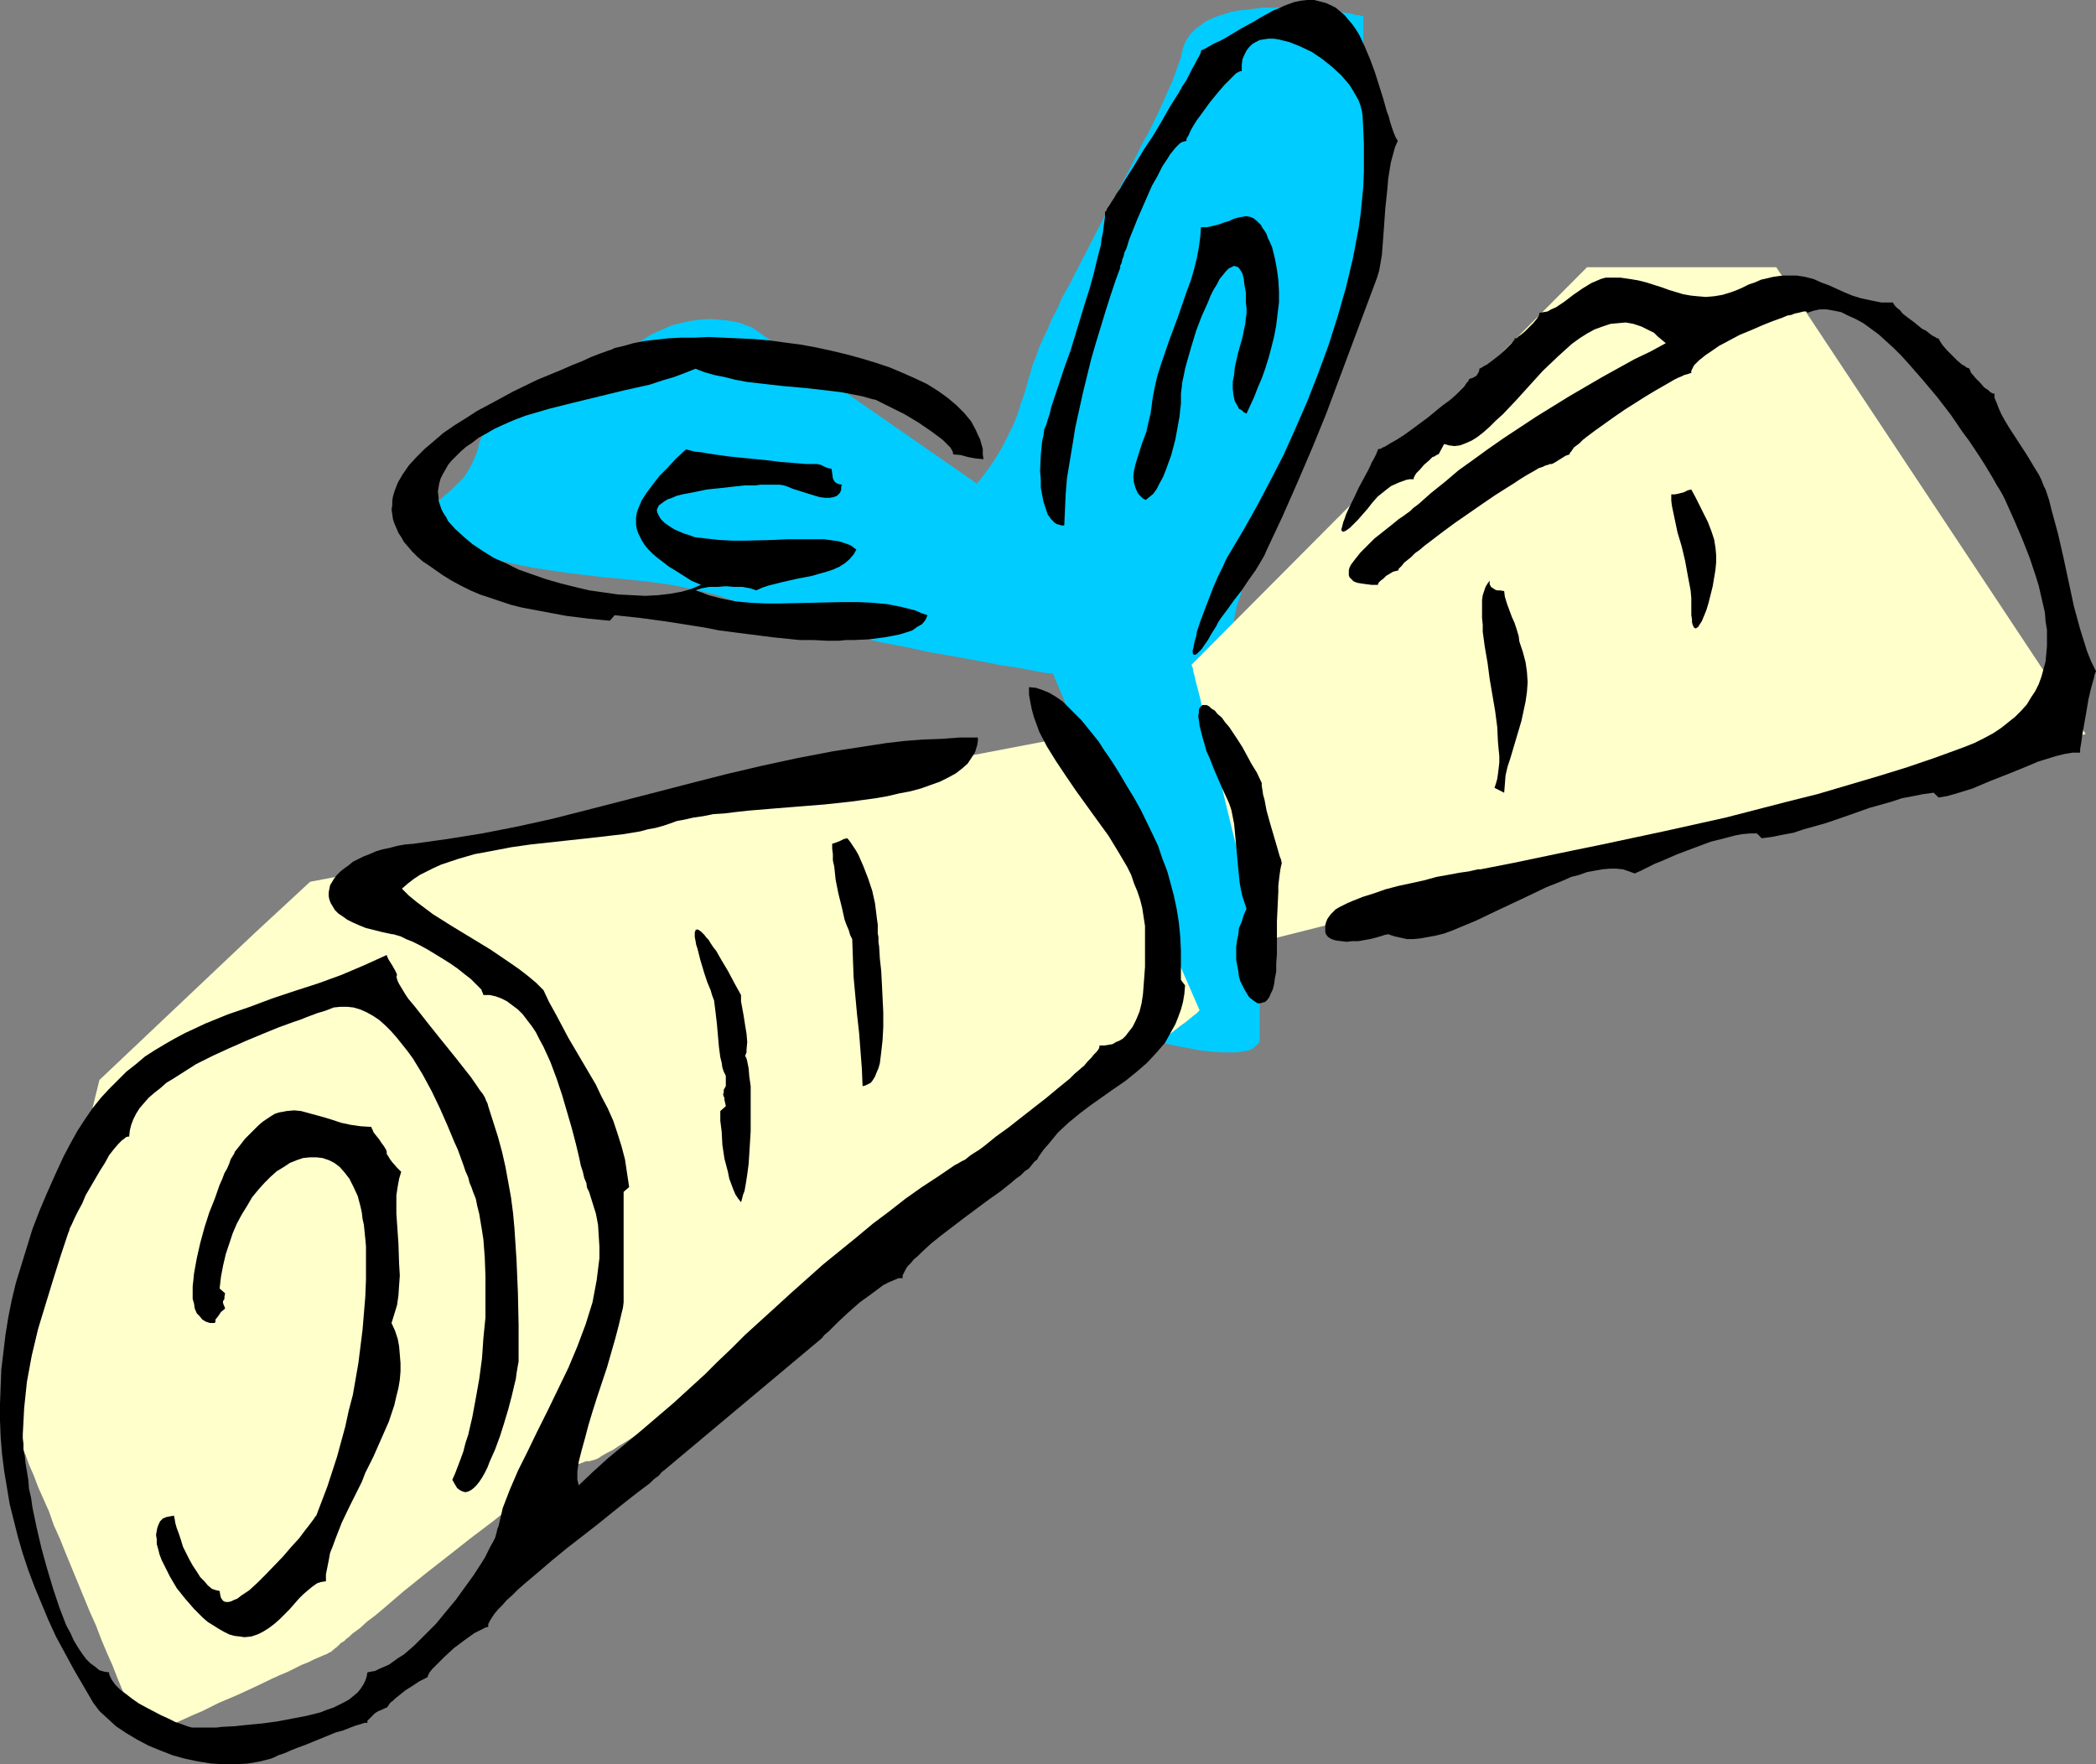 <?xml version="1.0" encoding="UTF-8" standalone="no"?>
<svg
   version="1.0"
   width="129.766mm"
   height="109.228mm"
   id="svg14"
   sodipodi:docname="Diploma 2.wmf"
   xmlns:inkscape="http://www.inkscape.org/namespaces/inkscape"
   xmlns:sodipodi="http://sodipodi.sourceforge.net/DTD/sodipodi-0.dtd"
   xmlns="http://www.w3.org/2000/svg"
   xmlns:svg="http://www.w3.org/2000/svg">
  <rect width="100%" height="100%" fill="#808080" stroke="none"/>
  <sodipodi:namedview
     id="namedview14"
     pagecolor="#ffffff"
     bordercolor="#000000"
     borderopacity="0.25"
     inkscape:showpageshadow="2"
     inkscape:pageopacity="0.0"
     inkscape:pagecheckerboard="0"
     inkscape:deskcolor="#d1d1d1"
     inkscape:document-units="mm" />
  <defs
     id="defs1">
    <pattern
       id="WMFhbasepattern"
       patternUnits="userSpaceOnUse"
       width="6"
       height="6"
       x="0"
       y="0" />
  </defs>
  <path
     style="fill:#00ccff;fill-opacity:1;fill-rule:evenodd;stroke:none"
     d="m 246.44,157.699 20.2,48.635 v 36.355 0 0 h 0.323 l 0.323,0.162 0.646,0.162 0.485,0.162 0.808,0.162 0.808,0.323 0.97,0.162 2.262,0.485 2.262,0.485 2.586,0.485 2.586,0.485 2.747,0.323 2.424,0.162 h 3.555 l 0.97,-0.162 0.97,-0.162 0.97,-0.162 0.646,-0.323 0.646,-0.485 0.485,-0.485 0.485,-0.485 0.162,-0.485 v -0.808 -40.556 -0.162 -0.323 -0.646 l -0.162,-0.969 -0.162,-1.131 -0.162,-1.293 -0.162,-1.454 -0.162,-1.616 -0.323,-1.939 -0.162,-1.939 -0.323,-2.1 -0.162,-2.1 -0.646,-4.686 -0.485,-4.847 -1.131,-9.856 -0.485,-4.847 -0.323,-2.262 -0.162,-2.1 -0.323,-2.1 -0.162,-1.939 -0.162,-1.777 -0.162,-1.777 v -1.454 l -0.162,-1.293 v -1.131 -0.808 -0.485 -0.485 l 0.162,-0.646 0.162,-0.646 0.323,-1.616 0.646,-1.777 0.646,-2.1 0.808,-2.424 0.97,-2.585 0.97,-2.747 1.131,-2.908 1.131,-3.07 2.586,-6.463 2.747,-6.786 2.909,-6.786 2.747,-6.786 1.293,-3.232 1.454,-3.232 1.293,-3.07 1.293,-2.908 1.131,-2.747 1.131,-2.585 0.97,-2.424 0.97,-2.1 0.808,-1.939 0.646,-1.454 0.323,-0.646 0.162,-0.646 0.162,-0.485 0.323,-0.485 0.162,-0.323 v -0.162 l 0.162,-0.162 V 68.509 3.716 h -0.162 -0.323 l -0.485,-0.162 h -0.646 l -0.97,-0.323 -0.97,-0.162 -1.131,-0.162 -1.454,-0.162 -1.293,-0.162 -1.616,-0.162 -3.232,-0.323 -3.555,-0.323 h -3.717 -3.878 l -3.717,0.485 -1.778,0.162 -1.778,0.323 -1.616,0.485 -1.616,0.485 -1.616,0.646 -1.293,0.646 -1.293,0.969 -1.131,0.808 -1.131,1.131 -0.808,1.131 -0.646,1.293 -0.485,1.454 -0.323,1.616 -0.646,1.777 -0.646,1.939 -0.808,2.1 -0.97,2.1 -0.97,2.262 -1.131,2.424 -1.131,2.424 -1.293,2.585 -1.454,2.585 -2.747,5.494 -2.909,5.655 -3.07,5.655 -2.909,5.655 -2.909,5.655 -2.747,5.332 -1.454,2.585 -1.131,2.585 -1.293,2.424 -0.97,2.424 -1.131,2.262 -0.97,2.262 -0.646,1.939 -0.808,1.939 -0.485,1.777 -0.485,1.616 -0.808,2.908 -0.97,2.747 -0.808,2.585 -0.97,2.424 -1.131,2.262 -0.97,1.939 -0.97,1.777 -0.97,1.616 -0.97,1.454 -0.808,1.131 -0.808,1.131 -0.646,0.808 -0.485,0.646 -0.485,0.485 -0.162,0.323 h -0.162 L 176.144,76.749 v 0 l -0.162,-0.162 h -0.162 l -0.323,-0.162 -0.97,-0.323 -1.131,-0.485 -1.454,-0.323 -1.778,-0.323 -1.939,-0.162 -2.101,-0.162 -2.424,0.162 -2.424,0.323 -2.747,0.646 -1.293,0.323 -1.454,0.646 -1.454,0.646 -1.454,0.646 -1.454,0.808 -1.454,0.969 -1.454,1.131 -1.454,1.131 -1.616,1.293 -1.454,1.454 -1.454,1.454 -1.616,1.293 -1.293,1.131 -1.454,0.969 -1.454,0.808 -1.293,0.808 -1.454,0.646 -1.293,0.646 -2.586,0.808 -2.262,0.646 -1.293,0.323 -1.131,0.162 -2.101,0.323 -1.939,0.485 -1.939,0.485 -1.616,0.646 -1.616,0.969 -0.646,0.485 -0.646,0.646 -0.646,0.808 -0.646,0.808 -0.485,0.969 -0.485,1.293 -0.485,1.131 -0.323,1.454 -0.485,1.454 -0.646,1.454 -0.646,1.293 -0.646,1.131 -0.808,1.293 -0.97,0.969 -1.939,1.939 -1.939,1.616 -1.778,1.616 -0.97,0.646 -0.808,0.646 -0.808,0.646 -0.808,0.485 -0.485,0.646 -0.646,0.485 -0.323,0.485 -0.323,0.485 v 0.646 0.485 l 0.323,0.485 0.485,0.485 0.646,0.485 0.808,0.646 1.131,0.485 1.293,0.646 1.616,0.646 1.939,0.646 2.101,0.646 2.586,0.646 2.586,0.808 2.586,0.646 4.848,1.131 4.686,0.969 4.363,0.646 4.202,0.646 4.202,0.485 3.878,0.485 3.878,0.323 7.434,0.808 3.555,0.485 3.555,0.646 3.717,0.808 3.555,0.808 3.555,1.131 3.878,1.454 1.939,0.646 2.101,0.808 2.262,0.808 2.586,0.646 2.424,0.808 2.747,0.808 5.656,1.454 5.818,1.293 6.141,1.454 5.979,1.131 5.979,1.293 5.656,0.969 2.747,0.485 2.586,0.485 2.586,0.485 2.262,0.485 2.262,0.323 2.101,0.323 1.778,0.323 1.778,0.323 1.454,0.323 1.131,0.162 0.97,0.162 h 0.808 z"
     id="path1" />
  <path
     style="fill:#ffffcc;fill-opacity:1;fill-rule:evenodd;stroke:none"
     d="M 72.558,206.333 59.469,218.452 23.27,252.706 3.232,333.818 v 0 0.162 l 0.162,0.323 0.162,0.323 0.162,0.485 0.162,0.485 0.323,0.646 0.323,0.646 0.646,1.777 0.808,1.777 0.808,2.262 1.131,2.585 0.97,2.585 1.293,2.908 1.293,2.908 1.131,3.232 1.454,3.232 1.293,3.232 5.656,13.734 1.454,3.232 1.293,3.393 1.293,3.07 1.293,2.908 1.131,2.908 1.131,2.747 0.97,2.424 0.97,2.262 0.808,1.777 0.646,1.777 0.323,0.646 0.323,0.646 0.162,0.485 0.162,0.485 0.162,0.323 v 0.323 l 0.162,0.162 v 0 h 0.162 l 0.323,-0.162 0.646,-0.323 0.808,-0.323 0.97,-0.485 1.131,-0.485 1.454,-0.646 1.454,-0.646 1.616,-0.808 1.778,-0.808 1.778,-0.808 1.939,-0.808 3.878,-1.939 4.202,-1.777 4.202,-1.939 4.04,-1.939 1.778,-0.808 1.939,-0.808 1.616,-0.808 1.616,-0.808 1.616,-0.646 1.293,-0.646 1.131,-0.485 1.131,-0.485 0.808,-0.323 0.485,-0.323 0.485,-0.162 v -0.162 h 0.162 v -0.162 h 0.162 l 0.323,-0.323 0.646,-0.485 0.97,-0.969 0.646,-0.323 0.646,-0.646 0.646,-0.485 0.646,-0.646 1.778,-1.293 1.778,-1.616 1.939,-1.454 2.101,-1.777 2.262,-1.939 2.262,-1.939 2.424,-1.939 2.586,-2.1 5.171,-4.039 5.333,-4.201 5.333,-4.039 2.424,-1.939 2.586,-1.777 2.424,-1.777 2.262,-1.616 2.262,-1.454 2.101,-1.454 1.778,-1.131 1.778,-0.969 1.616,-0.969 1.293,-0.485 1.293,-0.485 h 0.808 l 0.485,-0.162 0.646,-0.162 0.808,-0.323 0.97,-0.646 1.131,-0.646 1.293,-0.646 1.454,-0.969 1.616,-0.969 1.778,-1.131 1.939,-1.293 1.939,-1.293 2.101,-1.454 2.262,-1.616 2.262,-1.616 2.424,-1.777 2.586,-1.777 2.586,-1.939 2.747,-1.939 2.747,-1.939 2.909,-2.1 5.818,-4.363 6.141,-4.686 6.302,-4.524 6.464,-4.847 12.928,-9.856 12.928,-9.856 6.302,-4.847 6.141,-4.686 5.818,-4.524 2.909,-2.262 2.747,-2.1 2.747,-2.1 2.586,-1.939 2.586,-2.1 2.424,-1.777 2.424,-1.939 2.101,-1.616 2.262,-1.777 1.939,-1.454 1.939,-1.454 1.616,-1.293 1.616,-1.293 1.454,-1.131 1.454,-1.131 1.131,-0.808 0.97,-0.808 0.808,-0.646 0.646,-0.485 0.485,-0.485 0.162,-0.162 0.162,-0.162 -28.118,-64.469 z"
     id="path2" />
  <path
     style="fill:#ffffcc;fill-opacity:1;fill-rule:evenodd;stroke:none"
     d="m 415.635,62.53 h -44.278 l -92.597,93.068 v 0 l 0.162,0.162 v 0.162 l 0.162,0.323 0.162,0.969 0.323,1.131 0.323,1.454 0.485,1.777 0.485,1.939 0.485,2.262 0.485,2.262 0.646,2.585 0.646,2.747 0.808,2.747 1.454,5.817 1.454,6.14 1.454,5.978 1.454,5.817 0.808,2.908 0.646,2.585 0.646,2.585 0.485,2.424 0.646,2.1 0.485,1.939 0.323,1.777 0.485,1.454 0.323,1.131 0.162,0.969 v 0.162 l 0.162,0.323 v 0.162 0 l 193.112,-48.635 z"
     id="path3" />
  <path
     style="fill:#000000;fill-opacity:1;fill-rule:evenodd;stroke:none"
     d="m 127.179,231.701 -1.778,-1.777 -1.939,-1.616 -2.101,-1.616 -2.101,-1.454 -4.525,-3.07 -4.525,-2.747 -4.525,-2.747 -4.363,-2.747 -1.939,-1.454 -1.939,-1.454 -1.778,-1.454 -1.616,-1.616 1.293,-1.131 1.454,-1.131 1.454,-0.969 1.616,-0.808 1.616,-0.808 1.778,-0.808 1.939,-0.646 1.939,-0.646 3.878,-1.131 4.363,-0.808 4.202,-0.808 4.525,-0.646 8.888,-0.969 4.525,-0.485 4.202,-0.485 4.202,-0.485 3.878,-0.646 1.778,-0.485 1.778,-0.323 1.778,-0.485 1.454,-0.485 1.778,-0.646 1.778,-0.323 2.101,-0.485 2.262,-0.323 2.424,-0.485 2.586,-0.162 2.586,-0.323 2.909,-0.323 5.818,-0.485 5.979,-0.485 6.141,-0.485 5.979,-0.646 5.979,-0.808 2.747,-0.485 2.747,-0.646 2.586,-0.485 2.424,-0.646 2.262,-0.808 2.262,-0.808 1.939,-0.969 1.778,-0.969 1.454,-1.131 1.293,-1.131 0.97,-1.454 0.808,-1.293 0.485,-1.616 0.162,-0.969 v -0.808 h -4.202 l -4.363,0.323 -4.363,0.162 -4.202,0.323 -4.202,0.485 -4.202,0.646 -8.403,1.293 -8.403,1.616 -8.242,1.777 -8.242,1.939 -8.242,2.1 -8.08,2.1 -16.322,4.201 -8.242,2.1 -8.08,1.777 -8.242,1.616 -8.08,1.293 -8.08,1.131 -1.939,0.162 -1.778,0.323 -1.778,0.485 -1.616,0.323 -1.616,0.485 -1.454,0.646 -1.293,0.485 -1.293,0.646 -1.293,0.646 -0.97,0.808 -1.131,0.808 -0.808,0.646 -0.808,0.808 -0.646,0.808 -0.485,0.808 -0.485,0.808 -0.162,0.808 -0.162,0.808 v 0.969 l 0.162,0.808 0.323,0.808 0.485,0.808 0.485,0.808 0.808,0.808 0.97,0.646 1.131,0.808 1.293,0.646 1.454,0.646 1.616,0.646 1.939,0.485 1.939,0.485 2.262,0.485 h 0.323 l 0.485,0.162 1.131,0.323 1.293,0.646 1.616,0.646 1.616,0.808 1.778,0.969 3.717,2.262 1.778,1.131 1.616,1.131 1.616,1.293 1.454,1.131 1.131,1.131 0.97,0.969 0.323,0.323 0.162,0.485 0.162,0.323 0.162,0.485 h 1.454 l 1.454,0.323 1.293,0.485 1.293,0.646 1.293,0.969 1.293,0.969 1.131,1.131 0.97,1.293 1.131,1.454 0.97,1.454 0.808,1.616 0.97,1.777 1.616,3.555 1.454,3.878 1.293,3.878 1.131,3.878 1.131,3.878 0.97,3.716 0.808,3.393 0.323,1.616 0.485,1.454 0.323,1.454 0.485,1.131 0.162,1.131 0.485,0.969 0.808,2.585 0.808,2.585 0.485,2.585 0.162,2.585 0.162,2.585 v 2.585 l -0.323,2.585 -0.323,2.585 -0.485,2.585 -0.485,2.585 -0.808,2.585 -0.808,2.585 -1.939,5.17 -2.101,5.009 -2.424,5.009 -2.424,5.009 -2.424,4.847 -2.262,4.686 -2.262,4.524 -0.97,2.262 -0.97,2.262 -1.616,4.201 -0.485,2.1 -0.485,2.1 -0.323,0.808 -0.162,0.808 -0.323,1.131 -0.485,0.969 -0.646,1.131 -0.646,1.293 -0.646,1.293 -0.808,1.293 -1.778,2.747 -2.101,2.908 -2.101,2.908 -2.424,2.908 -2.262,2.747 -2.586,2.585 -2.424,2.424 -2.424,2.1 -1.293,0.808 -1.131,0.808 -1.131,0.808 -1.131,0.485 -1.131,0.485 -0.97,0.485 -0.97,0.162 -0.808,0.162 -0.162,0.969 -0.323,0.969 -0.485,0.969 -0.646,0.969 -0.646,0.808 -0.97,0.808 -0.97,0.808 -1.131,0.646 -1.293,0.646 -1.293,0.646 -1.454,0.485 -1.616,0.646 -3.232,0.808 -3.394,0.646 -3.394,0.646 -3.555,0.485 -3.394,0.323 -3.07,0.323 -3.07,0.162 -1.293,0.162 h -1.131 -1.131 -1.131 -1.616 -0.646 l -1.131,-0.323 -1.293,-0.485 -1.454,-0.485 -1.616,-0.808 -1.778,-0.808 -3.394,-1.777 -1.778,-0.969 -1.616,-1.131 -1.454,-1.131 -1.293,-0.969 -1.131,-1.131 -0.808,-1.131 -0.485,-0.969 -0.162,-0.485 v -0.323 l -1.131,-0.162 -1.131,-0.323 -0.97,-0.808 -1.131,-0.808 -0.97,-0.969 -0.97,-1.293 -0.97,-1.454 -0.97,-1.616 -0.808,-1.777 -0.97,-1.777 -0.808,-2.1 -0.808,-2.1 -1.454,-4.363 -1.454,-4.847 -1.293,-4.686 -1.131,-4.847 -0.97,-4.686 -0.323,-2.262 -0.485,-2.1 -0.162,-2.1 -0.323,-1.939 -0.323,-1.939 -0.162,-1.616 -0.323,-1.616 v -1.293 L 5.333,336.564 v -0.969 l 0.162,-3.07 0.162,-3.07 0.323,-3.07 0.323,-3.07 1.131,-6.14 1.454,-6.14 1.778,-5.817 1.778,-5.817 1.778,-5.655 1.778,-5.332 0.162,-0.323 0.162,-0.646 0.485,-0.969 0.646,-1.454 0.808,-1.616 0.97,-1.777 0.808,-1.939 2.262,-3.878 1.131,-1.939 1.131,-1.777 0.97,-1.777 1.131,-1.454 0.97,-1.131 0.97,-0.969 0.485,-0.323 0.323,-0.323 0.485,-0.162 h 0.323 l 0.162,-1.454 0.323,-1.293 0.485,-1.293 0.646,-1.293 0.808,-1.293 0.97,-1.131 1.131,-1.293 1.293,-1.131 1.454,-1.131 1.454,-1.293 1.616,-0.969 1.778,-1.131 3.555,-2.262 3.878,-1.939 3.878,-1.777 4.04,-1.777 3.878,-1.616 3.555,-1.454 1.778,-0.646 1.778,-0.646 1.454,-0.485 1.616,-0.646 1.293,-0.485 1.293,-0.485 1.131,-0.323 0.97,-0.323 1.616,-0.646 1.616,-0.162 h 1.616 l 1.454,0.162 1.616,0.485 1.454,0.646 1.454,0.808 1.454,0.969 1.454,1.293 1.293,1.293 1.293,1.454 1.293,1.616 1.293,1.616 1.293,1.777 2.262,3.716 2.101,3.878 1.939,4.039 1.778,4.039 1.616,3.878 0.808,1.777 0.646,1.777 0.646,1.777 0.485,1.454 0.646,1.454 0.323,1.293 0.485,1.131 0.323,0.969 0.646,1.616 0.323,1.616 0.485,1.939 0.323,1.939 0.323,1.939 0.323,2.1 0.323,4.201 0.162,4.524 v 4.686 4.847 l -0.485,4.847 -0.323,4.686 -0.646,4.847 -0.808,4.524 -0.808,4.363 -0.97,4.201 -0.646,1.939 -0.485,1.939 -0.646,1.777 -1.293,3.393 -0.646,1.454 0.646,1.131 0.485,0.808 0.646,0.485 0.646,0.323 0.646,0.162 0.646,-0.162 0.646,-0.323 0.646,-0.485 0.646,-0.646 0.646,-0.808 0.646,-0.969 0.646,-1.131 0.646,-1.293 0.485,-1.293 1.293,-2.908 1.131,-3.07 0.97,-3.07 0.97,-3.232 0.808,-3.07 0.646,-2.747 0.323,-1.293 0.162,-1.293 0.162,-0.969 0.162,-0.969 0.162,-0.808 v -0.646 -7.917 l -0.162,-7.594 -0.323,-7.594 -0.485,-7.433 -0.323,-3.555 -0.485,-3.716 -0.646,-3.555 -0.646,-3.555 -0.808,-3.555 -0.97,-3.555 -1.131,-3.555 -1.131,-3.555 -0.162,-0.646 -0.323,-0.646 -0.323,-0.808 -0.485,-0.808 -0.646,-0.808 -0.646,-0.969 -1.454,-2.1 -1.778,-2.262 -1.778,-2.262 -4.04,-5.009 -1.939,-2.424 -1.778,-2.262 -1.778,-2.262 -1.616,-1.939 -0.646,-0.969 -0.485,-0.808 -0.485,-0.808 -0.485,-0.808 -0.323,-0.646 -0.162,-0.485 -0.162,-0.646 0.162,-0.323 -0.162,-0.485 -0.323,-0.646 -0.646,-1.131 -0.808,-1.293 -0.323,-0.646 -0.162,-0.485 -5.333,2.424 -5.333,2.262 -5.333,1.939 -5.494,1.777 -5.333,1.777 -5.171,1.939 -5.171,1.777 -5.171,2.1 -4.848,2.262 -2.424,1.293 -2.262,1.293 -2.424,1.454 -2.262,1.454 -2.101,1.777 -2.262,1.777 -1.939,1.939 -2.101,2.1 -1.939,2.1 -1.939,2.424 -1.778,2.585 -1.778,2.747 -1.616,2.908 -1.616,3.07 -1.939,4.201 -1.939,4.363 -1.778,4.201 -1.616,4.201 -1.293,4.201 -1.293,4.201 -1.293,4.201 -0.97,4.039 -0.808,4.039 -0.646,4.039 -0.485,4.039 -0.485,4.039 -0.162,4.039 L 0,328.485 v 3.878 l 0.162,4.039 0.323,3.878 0.485,3.878 0.646,3.878 0.646,3.878 0.97,3.878 0.97,3.878 1.131,3.878 1.293,3.878 1.454,3.878 1.616,3.878 1.616,3.878 1.778,3.878 2.101,3.878 2.101,3.878 2.262,3.878 2.262,3.878 1.454,1.939 1.939,1.777 1.939,1.777 2.424,1.616 2.424,1.454 2.747,1.454 2.747,1.131 2.909,1.131 2.909,0.808 3.07,0.646 3.07,0.485 2.909,0.162 h 2.909 l 2.747,-0.162 2.747,-0.485 2.586,-0.646 0.808,-0.323 0.97,-0.485 1.454,-0.485 1.454,-0.646 1.616,-0.646 1.778,-0.646 3.555,-1.454 3.555,-1.454 1.778,-0.485 1.616,-0.646 1.293,-0.485 1.131,-0.323 0.97,-0.323 h 0.323 0.323 v -0.485 l 0.485,-0.485 0.646,-0.646 0.646,-0.646 0.808,-0.485 0.808,-0.323 0.646,-0.323 0.485,-0.162 0.162,-0.162 0.323,-0.485 0.323,-0.485 0.646,-0.485 0.485,-0.485 0.808,-0.646 1.616,-1.293 1.778,-1.131 1.454,-0.969 0.646,-0.323 0.646,-0.323 0.323,-0.162 0.323,-0.162 0.162,-0.485 0.323,-0.646 0.646,-0.808 0.808,-0.808 0.97,-0.969 0.97,-0.969 2.262,-2.1 2.586,-1.939 1.131,-0.808 1.131,-0.808 0.97,-0.485 0.97,-0.485 0.646,-0.323 0.646,-0.162 v -0.646 l 0.323,-0.646 0.485,-0.808 0.646,-0.969 0.808,-0.969 0.97,-0.969 1.131,-1.293 1.293,-1.131 1.293,-1.293 1.454,-1.293 3.07,-2.585 3.394,-2.908 3.555,-2.908 7.272,-5.655 3.394,-2.747 3.232,-2.585 1.454,-1.131 1.454,-1.131 1.293,-0.969 1.293,-0.969 0.97,-0.969 1.131,-0.808 0.646,-0.808 0.646,-0.485 36.845,-30.861 0.646,-0.808 0.97,-0.808 0.97,-0.969 1.131,-1.131 2.424,-2.262 2.747,-2.424 2.909,-2.1 1.293,-0.969 1.293,-0.969 1.293,-0.646 1.131,-0.485 1.131,-0.485 h 0.97 v -0.646 l 0.323,-0.646 0.323,-0.646 0.485,-0.808 0.808,-0.808 0.646,-0.808 0.97,-0.808 0.97,-0.969 2.101,-1.939 2.424,-1.939 2.747,-2.1 2.747,-2.1 5.656,-4.201 2.747,-1.939 2.424,-1.939 1.131,-0.969 1.131,-0.808 0.97,-0.969 0.97,-0.646 0.646,-0.808 0.646,-0.808 0.646,-0.485 0.323,-0.646 1.131,-1.616 1.131,-1.293 2.262,-2.747 2.424,-2.262 2.747,-2.262 2.586,-1.939 5.494,-3.878 2.586,-1.777 2.586,-2.1 2.424,-2.1 2.101,-2.262 2.101,-2.424 0.808,-1.454 0.808,-1.454 0.808,-1.454 0.646,-1.616 0.646,-1.777 0.485,-1.777 0.323,-1.939 0.162,-1.939 -0.97,-1.293 v -3.555 -3.232 l -0.162,-3.393 -0.323,-3.232 -0.485,-3.07 -0.646,-3.07 -0.808,-3.07 -0.808,-2.908 -1.131,-2.908 -0.97,-2.908 -1.293,-2.747 -2.747,-5.655 -1.616,-2.908 -1.778,-2.908 -1.616,-2.747 -0.808,-1.293 -0.808,-1.293 -0.97,-1.454 -1.131,-1.616 -1.131,-1.777 -1.293,-1.616 -2.747,-3.393 -1.454,-1.454 -1.454,-1.454 -1.454,-1.454 -1.616,-1.131 -1.616,-0.969 -1.616,-0.646 -1.454,-0.485 -1.616,-0.162 v 1.777 l 0.323,1.777 0.323,1.616 0.485,1.777 0.646,1.777 0.646,1.777 1.778,3.393 2.101,3.393 2.262,3.393 2.424,3.555 5.01,6.948 2.586,3.555 2.262,3.716 2.101,3.555 0.97,1.939 0.646,1.939 0.808,1.939 0.646,1.939 0.485,1.939 0.323,2.1 0.323,2.1 v 1.939 3.555 1.939 2.1 l -0.323,4.363 -0.162,2.1 -0.323,2.1 -0.485,1.939 -0.808,1.939 -0.808,1.616 -1.131,1.454 -0.485,0.646 -0.646,0.646 -0.808,0.485 -0.808,0.323 -0.808,0.485 -0.97,0.162 -0.97,0.162 h -1.131 v 0.323 l -0.162,0.485 -0.485,0.646 -0.646,0.646 -0.646,0.808 -0.808,0.808 -0.808,0.969 -1.131,0.969 -1.131,0.969 -1.131,1.131 -2.586,2.1 -2.909,2.424 -2.909,2.262 -5.979,4.686 -2.909,2.1 -2.586,2.1 -1.293,0.969 -1.293,0.808 -0.97,0.646 -0.97,0.808 -0.97,0.485 -0.808,0.485 -0.646,0.323 -0.485,0.323 -3.555,2.424 -3.717,2.424 -3.878,2.747 -3.717,2.908 -3.878,2.908 -3.878,3.232 -7.757,6.301 -7.434,6.625 -3.717,3.393 -3.555,3.232 -3.555,3.232 -3.232,3.232 -3.232,3.07 -2.909,2.908 -3.717,3.393 -3.717,3.393 -7.757,6.625 -3.878,3.232 -3.717,3.07 -3.555,3.232 -3.232,3.07 -0.162,-0.646 -0.162,-0.646 v -0.969 -0.969 l 0.162,-1.131 0.162,-1.131 0.646,-2.585 0.808,-2.908 0.808,-3.07 0.97,-3.232 1.131,-3.555 1.131,-3.393 1.131,-3.393 0.97,-3.393 0.97,-3.393 0.808,-3.07 0.646,-2.747 0.323,-1.293 0.162,-1.293 v -1.131 -1.131 -23.59 l 1.293,-1.131 -0.485,-3.232 -0.485,-3.232 -0.808,-3.07 -0.97,-3.07 -0.97,-2.908 -1.293,-2.908 -1.454,-2.747 -1.293,-2.747 -3.232,-5.494 -3.232,-5.494 -2.909,-5.494 -1.616,-2.908 z"
     id="path4" />
  <path
     style="fill:#000000;fill-opacity:1;fill-rule:evenodd;stroke:none"
     d="m 90.496,269.51 -0.162,-0.485 -0.485,-0.808 -0.485,-0.646 -0.646,-0.969 -0.646,-0.808 -0.646,-0.808 -0.323,-0.808 -0.162,-0.162 v -0.323 l -2.586,-0.162 -2.262,-0.323 -2.262,-0.485 -1.939,-0.646 -2.101,-0.646 -1.778,-0.485 -1.778,-0.485 -1.778,-0.485 -1.616,-0.162 -1.778,0.162 -0.808,0.162 -0.97,0.162 -0.97,0.323 -0.808,0.485 -0.97,0.646 -0.97,0.646 -0.97,0.808 -0.97,0.969 -1.131,1.131 -1.131,1.131 -1.131,1.454 -1.293,1.616 -0.162,0.485 -0.323,0.485 -0.485,0.808 -0.323,0.969 -0.485,1.131 -0.646,1.131 -0.485,1.293 -0.646,1.454 -1.131,3.232 -1.293,3.232 -1.131,3.555 -0.97,3.555 -0.808,3.555 -0.646,3.555 -0.162,1.616 -0.162,1.454 v 1.454 1.454 l 0.323,1.131 0.162,1.131 0.485,1.131 0.646,0.646 0.646,0.808 0.808,0.485 0.97,0.323 h 1.131 l 0.162,-0.323 v -0.485 l 0.646,-0.808 0.646,-0.969 0.97,-0.808 -0.162,-0.485 -0.162,-0.323 -0.162,-0.485 v -0.323 -0.162 l 0.162,-0.162 0.162,-0.323 v -0.485 l 0.162,-0.808 -1.293,-1.131 0.323,-2.747 0.485,-2.585 0.646,-2.747 0.808,-2.424 0.808,-2.424 0.97,-2.262 1.131,-2.1 1.293,-2.1 1.131,-1.939 1.454,-1.777 1.454,-1.616 1.454,-1.454 1.454,-1.293 1.616,-0.969 1.454,-0.969 1.616,-0.646 1.454,-0.485 1.616,-0.162 h 1.454 l 1.454,0.162 1.454,0.485 1.293,0.646 1.293,0.969 1.131,1.293 1.131,1.454 0.97,1.939 0.97,2.1 0.646,2.424 0.323,1.454 0.162,1.454 0.323,1.454 0.162,1.616 0.162,1.616 0.162,1.777 v 1.939 1.939 3.878 l -0.162,4.039 -0.323,3.878 -0.323,3.878 -0.485,3.878 -0.485,3.878 -0.646,3.716 -0.646,3.716 -0.97,3.716 -0.808,3.716 -0.97,3.555 -0.97,3.555 -2.262,6.948 -2.586,6.786 -0.323,0.323 -0.162,0.323 -0.485,0.646 -0.485,0.646 -0.485,0.646 -0.646,0.808 -1.454,1.939 -1.778,1.939 -1.939,2.262 -4.04,4.201 -1.939,1.939 -1.939,1.777 -0.97,0.646 -0.97,0.646 -0.808,0.646 -0.808,0.323 -0.646,0.323 -0.646,0.162 h -0.646 l -0.485,-0.162 -0.323,-0.323 -0.323,-0.485 -0.162,-0.646 -0.162,-0.969 -0.808,-0.162 -0.97,-0.323 -0.97,-0.808 -0.808,-0.969 -0.97,-0.969 -0.808,-1.293 -0.97,-1.454 -0.808,-1.454 -1.454,-2.908 -0.485,-1.616 -0.485,-1.454 -0.485,-1.293 -0.323,-1.131 -0.162,-0.969 -0.162,-0.808 -0.97,0.162 -0.808,0.162 -0.808,0.323 -0.646,0.646 -0.323,0.646 -0.323,0.808 -0.162,0.808 -0.162,0.969 0.162,0.969 v 1.131 l 0.323,1.131 0.323,1.293 0.485,1.293 0.646,1.293 1.293,2.585 1.616,2.747 1.939,2.424 2.101,2.424 2.101,2.1 1.131,0.969 1.293,0.808 1.293,0.808 1.131,0.646 1.293,0.646 1.131,0.323 1.293,0.162 1.131,0.162 1.616,-0.162 1.454,-0.485 1.293,-0.646 1.293,-0.808 1.293,-0.969 1.293,-1.131 2.262,-2.262 2.262,-2.585 0.97,-0.969 1.131,-0.969 0.97,-0.808 1.131,-0.808 0.97,-0.323 1.131,-0.162 v -1.616 l 0.323,-1.616 0.323,-1.616 0.323,-1.777 0.646,-1.616 0.646,-1.777 1.454,-3.716 1.778,-3.716 1.939,-3.878 0.97,-1.939 0.808,-2.1 1.939,-3.878 1.778,-4.039 1.778,-4.039 1.293,-3.878 0.485,-2.1 0.485,-1.939 0.323,-1.939 0.162,-1.939 v -1.939 l -0.162,-1.939 -0.162,-1.939 -0.323,-1.777 -0.646,-1.939 -0.808,-1.777 0.646,-2.1 0.646,-2.1 0.323,-2.262 0.162,-2.424 0.162,-2.262 -0.162,-2.585 -0.162,-4.847 -0.323,-4.686 -0.162,-2.424 v -2.1 -2.1 l 0.323,-2.1 0.323,-1.777 0.485,-1.616 -0.485,-0.485 -0.485,-0.485 -1.131,-1.293 -0.485,-0.646 -0.485,-0.808 -0.323,-0.485 z"
     id="path5" />
  <path
     style="fill:#000000;fill-opacity:1;fill-rule:evenodd;stroke:none"
     d="m 173.397,232.832 -1.616,-2.908 -1.454,-2.747 -1.454,-2.424 -1.293,-2.262 -0.646,-0.808 -0.646,-0.969 -0.485,-0.808 -0.485,-0.485 -0.485,-0.646 -0.485,-0.485 -0.323,-0.323 -0.485,-0.323 -0.323,-0.162 h -0.162 l -0.323,0.162 v 0.162 l -0.162,0.323 v 0.485 0.646 l 0.162,0.808 0.162,0.969 0.323,0.969 0.323,1.293 0.323,1.293 0.485,1.616 0.485,1.616 0.646,1.939 0.808,1.939 0.323,1.131 0.485,1.293 0.323,2.585 0.323,2.747 0.485,5.494 0.323,2.424 0.323,1.293 0.162,1.131 0.323,0.969 0.485,0.969 v 2.424 l -0.485,0.808 v 0.646 l -0.162,0.485 0.162,0.485 0.162,0.323 v 0.485 l 0.162,0.646 0.162,0.808 -1.293,1.131 v 0.969 1.293 l 0.162,1.293 0.162,1.293 0.162,3.07 0.485,3.232 0.808,3.07 0.323,1.616 0.485,1.293 0.485,1.293 0.485,1.131 0.646,0.969 0.646,0.808 0.162,-0.485 0.162,-0.646 0.162,-0.646 0.323,-0.808 0.323,-1.777 0.323,-2.1 0.323,-2.424 0.162,-2.424 0.323,-5.332 v -5.494 -2.585 -2.424 l -0.323,-2.262 -0.162,-1.939 -0.162,-0.808 -0.162,-0.808 -0.162,-0.646 -0.323,-0.646 0.323,-0.808 v -0.646 l 0.162,-1.777 -0.162,-1.939 -0.323,-1.939 -0.323,-2.1 -0.323,-1.777 -0.323,-1.777 v -0.808 z"
     id="path6" />
  <path
     style="fill:#000000;fill-opacity:1;fill-rule:evenodd;stroke:none"
     d="m 199.414,219.744 0.162,4.524 0.162,4.363 0.808,8.725 0.485,4.363 0.323,4.201 0.323,4.201 0.162,4.039 0.646,-0.162 0.646,-0.323 0.646,-0.323 0.485,-0.646 0.485,-0.808 0.323,-0.808 0.485,-1.131 0.323,-1.131 0.162,-1.293 0.162,-1.293 0.323,-2.908 0.162,-3.07 v -3.393 l -0.323,-6.625 -0.162,-3.07 -0.323,-2.908 -0.162,-2.747 -0.162,-1.131 v -1.131 l -0.162,-0.808 v -0.969 -0.646 -0.485 l -0.162,-1.131 -0.162,-1.293 -0.162,-1.293 -0.162,-1.293 -0.646,-2.908 -0.97,-2.908 -1.131,-2.908 -1.131,-2.585 -0.646,-1.131 -0.646,-0.969 -0.646,-0.969 -0.646,-0.808 -0.808,0.162 -0.97,0.485 -0.808,0.323 -0.97,0.323 v 1.131 l 0.162,1.293 v 1.454 l 0.323,1.454 0.323,3.07 0.646,3.232 0.808,3.232 0.646,2.908 0.485,1.293 0.485,1.131 0.323,1.131 z"
     id="path7" />
  <path
     style="fill:#000000;fill-opacity:1;fill-rule:evenodd;stroke:none"
     d="m 295.243,183.228 -1.131,-2.424 -1.293,-2.1 -1.131,-2.1 -0.97,-1.777 -1.131,-1.777 -0.97,-1.454 -0.97,-1.454 -0.97,-1.131 -0.808,-1.131 -0.97,-0.808 -0.646,-0.808 -0.808,-0.485 -0.485,-0.485 -0.646,-0.323 h -0.485 -0.485 l -0.323,0.323 -0.323,0.323 -0.162,0.485 v 0.646 l -0.162,0.808 0.162,0.969 0.162,1.293 0.323,1.293 0.323,1.293 0.485,1.616 0.485,1.777 0.808,1.777 0.808,2.1 0.97,2.262 0.97,2.262 1.131,2.424 0.646,1.454 0.485,1.454 0.323,1.616 0.323,1.616 0.323,3.393 0.323,3.555 0.323,3.555 0.323,3.232 0.323,1.777 0.323,1.454 0.485,1.454 0.485,1.454 -0.646,1.454 -0.485,1.616 -0.646,1.454 -0.162,1.616 -0.323,1.454 -0.162,1.454 v 2.908 l 0.485,2.585 0.162,1.293 0.323,1.131 0.485,0.969 0.485,0.969 0.485,0.808 0.485,0.808 0.485,0.485 0.646,0.485 0.485,0.323 0.485,0.323 h 0.646 l 0.485,-0.162 0.646,-0.162 0.485,-0.485 0.485,-0.646 0.323,-0.808 0.485,-0.969 0.323,-1.293 0.162,-1.293 0.323,-1.616 v -1.939 l 0.162,-2.1 v -4.524 -1.454 -1.777 l 0.162,-3.393 0.162,-3.393 v -1.454 l 0.162,-1.454 0.162,-1.293 0.162,-1.131 0.162,-0.808 0.162,-0.646 -0.162,-0.808 -0.323,-0.808 -0.323,-1.131 -0.323,-1.131 -0.808,-2.747 -0.808,-2.747 -0.808,-2.908 -0.485,-2.585 -0.323,-1.131 -0.162,-1.131 -0.162,-0.969 z"
     id="path8" />
  <path
     style="fill:#000000;fill-opacity:1;fill-rule:evenodd;stroke:none"
     d="m 296.374,128.777 3.717,-7.917 3.555,-8.079 3.394,-7.917 3.232,-7.917 5.979,-15.996 5.979,-15.996 0.485,-1.616 0.323,-1.777 0.323,-1.939 0.162,-2.1 0.323,-4.363 0.323,-4.524 0.485,-4.524 0.162,-2.1 0.323,-2.1 0.323,-1.939 0.485,-1.777 0.485,-1.777 0.646,-1.454 -0.485,-0.808 -0.485,-1.131 -0.808,-2.424 -0.323,-1.293 -0.485,-1.293 -0.808,-2.908 -0.97,-3.07 -0.97,-3.07 -1.131,-3.07 -1.293,-3.07 -1.293,-2.747 -0.808,-1.293 -0.808,-1.131 -0.97,-1.131 -0.808,-0.969 -1.131,-0.969 -0.97,-0.808 -1.293,-0.646 -1.131,-0.485 -1.293,-0.323 L 307.524,0 h -1.616 l -1.454,0.162 -1.616,0.323 -1.778,0.646 -0.808,0.323 -0.97,0.485 -1.293,0.485 -1.454,0.808 -1.454,0.808 -1.616,0.969 -3.232,1.777 -3.232,1.939 -1.454,0.808 -1.454,0.646 -1.131,0.646 -0.808,0.485 -0.808,0.323 -0.162,0.162 h -0.162 v 0.323 l -0.162,0.485 -0.323,0.646 -0.485,0.808 -0.485,0.969 -0.646,1.131 -0.646,1.293 -0.646,1.293 -0.97,1.454 -0.808,1.454 -1.939,3.07 -1.939,3.393 -2.101,3.555 -2.262,3.393 -1.939,3.232 -1.939,3.07 -0.808,1.293 -0.808,1.454 -0.808,1.131 -0.646,1.131 -0.646,0.969 -0.485,0.808 -0.485,0.646 -0.162,0.485 -0.323,0.323 v 0 1.131 l -0.162,1.131 -0.162,1.293 -0.162,1.293 -0.323,1.454 -0.162,1.454 -0.808,3.07 -0.808,3.393 -0.97,3.555 -1.131,3.555 -1.131,3.716 -1.131,3.716 -1.131,3.716 -1.293,3.555 -1.131,3.393 -1.131,3.393 -0.485,1.454 -0.485,1.454 -0.323,1.454 -0.485,1.454 -0.323,1.131 -0.485,1.131 -0.162,1.293 -0.323,1.454 -0.162,1.616 -0.162,1.616 -0.162,3.716 0.162,1.939 v 1.939 l 0.323,1.777 0.323,1.616 0.485,1.454 0.485,1.454 0.808,1.131 0.808,0.808 0.485,0.323 0.646,0.162 0.485,0.162 h 0.646 l 0.162,-3.555 0.162,-3.716 0.323,-3.878 0.646,-3.878 0.646,-3.878 0.646,-4.039 1.778,-8.079 1.939,-7.917 1.131,-3.878 1.131,-3.716 1.131,-3.716 1.131,-3.555 1.131,-3.393 1.131,-3.07 v -0.485 l 0.323,-0.646 0.162,-0.808 0.323,-0.808 0.162,-0.808 0.485,-0.969 0.646,-2.1 0.97,-2.424 0.97,-2.424 2.262,-5.17 1.131,-2.585 1.293,-2.262 1.131,-2.262 1.293,-1.939 0.485,-0.808 0.646,-0.808 0.646,-0.808 0.485,-0.485 0.485,-0.485 0.485,-0.323 0.485,-0.162 0.646,-0.162 v -0.485 l 0.485,-0.808 0.485,-1.131 0.646,-1.131 0.808,-1.293 0.97,-1.293 2.101,-2.908 2.262,-2.747 1.131,-1.293 0.97,-0.969 0.97,-0.969 0.808,-0.808 0.646,-0.323 0.323,-0.162 h 0.323 v -1.454 l 0.162,-1.293 0.485,-1.131 0.485,-0.969 0.646,-0.808 0.646,-0.646 0.808,-0.485 0.97,-0.485 0.97,-0.162 1.131,-0.162 h 1.131 l 1.131,0.162 1.293,0.323 1.293,0.323 2.424,0.969 2.747,1.293 2.424,1.616 2.424,1.939 2.101,1.939 0.97,1.131 0.97,1.131 0.808,1.293 0.646,1.131 0.646,1.131 0.485,1.293 0.323,1.293 0.162,1.131 0.162,3.232 0.162,3.232 v 3.393 3.232 l -0.162,3.393 -0.323,3.393 -0.323,3.232 -0.485,3.393 -1.293,6.786 -1.616,6.786 -1.939,6.786 -2.101,6.625 -2.424,6.625 -2.586,6.625 -2.747,6.301 -2.747,6.14 -3.07,5.978 -3.07,5.817 -3.07,5.494 -3.07,5.17 -0.485,0.808 -0.485,0.808 -0.485,0.969 -0.485,1.131 -1.131,2.262 -1.131,2.585 -2.101,5.494 -0.97,2.585 -0.808,2.424 -0.162,1.131 -0.323,0.969 -0.162,0.808 -0.162,0.808 -0.162,0.646 V 152.69 l 0.162,0.485 h 0.162 0.323 l 0.323,-0.162 0.485,-0.485 0.646,-0.646 0.646,-0.969 0.808,-1.131 0.808,-1.454 1.131,-1.777 0.485,-0.969 0.646,-0.969 1.454,-1.939 1.616,-2.262 1.778,-2.262 1.616,-2.424 1.616,-2.262 1.454,-2.424 0.646,-1.131 z"
     id="path9" />
  <path
     style="fill:#000000;fill-opacity:1;fill-rule:evenodd;stroke:none"
     d="m 276.336,93.391 v -1.293 l 0.162,-1.293 0.162,-1.454 0.323,-1.454 0.323,-1.616 0.485,-1.777 0.97,-3.393 1.131,-3.716 1.293,-3.393 1.454,-3.232 0.646,-1.616 0.646,-1.293 0.808,-1.293 0.646,-1.293 0.808,-0.969 0.646,-0.808 0.646,-0.646 0.646,-0.323 0.646,-0.323 0.485,0.162 0.485,0.162 0.485,0.646 0.485,0.808 0.323,1.293 0.162,1.454 0.162,0.808 0.162,0.969 v 1.131 1.131 l 0.162,1.293 v 1.293 l -0.162,1.131 -0.162,1.454 -0.323,1.454 -0.323,1.616 -0.97,3.393 -0.808,3.555 -0.162,1.777 -0.323,1.616 v 1.616 l 0.162,1.454 0.323,1.454 0.646,1.131 0.323,0.646 0.646,0.323 0.485,0.485 0.646,0.323 0.808,-1.777 0.97,-2.1 0.808,-2.1 0.97,-2.262 0.808,-2.262 0.808,-2.585 0.646,-2.424 0.646,-2.585 0.485,-2.585 0.323,-2.747 0.323,-2.585 v -2.585 l -0.162,-2.747 -0.323,-2.424 -0.485,-2.585 -0.646,-2.585 -0.485,-1.131 -0.485,-0.969 -0.323,-0.969 -0.485,-0.808 -0.485,-0.646 -0.323,-0.646 -0.97,-0.969 -0.808,-0.646 -0.808,-0.323 -0.97,-0.162 -0.808,0.162 -0.97,0.162 -1.131,0.323 -0.97,0.485 -1.131,0.323 -1.293,0.485 -1.293,0.323 -1.454,0.323 h -1.454 l -0.162,2.262 -0.323,2.424 -0.485,2.585 -0.646,2.585 -0.808,2.747 -0.97,2.585 -1.939,5.655 -2.101,5.655 -1.939,5.655 -0.808,2.585 -0.646,2.747 -0.485,2.585 -0.323,2.424 -0.162,1.131 -0.323,1.293 -0.323,1.454 -0.323,1.454 -1.131,3.07 -0.97,3.07 -0.485,1.616 -0.323,1.454 -0.162,1.454 0.162,1.293 0.323,1.131 0.485,1.131 0.323,0.485 0.485,0.485 0.485,0.485 0.646,0.323 0.808,-0.646 0.97,-0.808 0.808,-1.131 0.646,-1.293 0.808,-1.454 0.646,-1.616 0.646,-1.777 0.646,-1.777 0.97,-3.716 0.646,-3.555 0.323,-1.777 0.162,-1.616 0.162,-1.293 z"
     id="path10" />
  <path
     style="fill:#000000;fill-opacity:1;fill-rule:evenodd;stroke:none"
     d="m 191.173,108.58 h -1.131 -1.454 l -1.778,-0.162 -2.101,-0.162 -2.101,-0.162 -2.424,-0.323 -4.848,-0.485 -4.848,-0.485 -2.262,-0.323 -2.262,-0.323 -1.778,-0.323 -1.616,-0.162 -0.646,-0.162 -0.646,-0.162 -0.485,-0.162 h -0.323 l -2.262,2.1 -1.939,2.1 -1.939,1.939 -1.616,2.1 -1.454,1.939 -1.131,1.777 -0.808,1.939 -0.323,0.969 -0.162,0.969 v 0.969 0.808 l 0.162,0.969 0.323,0.969 0.485,0.969 0.485,0.969 0.646,0.969 0.808,0.969 0.97,0.969 1.131,0.969 1.293,0.969 1.454,1.131 1.616,0.969 1.778,1.131 1.778,1.131 2.262,0.969 -1.131,0.485 -1.131,0.485 -2.262,0.646 -2.747,0.485 -2.747,0.323 -3.07,0.162 -3.07,-0.162 -3.232,-0.162 -3.394,-0.485 -3.394,-0.485 -3.394,-0.808 -3.232,-0.808 -3.394,-0.969 -3.232,-1.131 -3.232,-1.131 -2.909,-1.454 -2.909,-1.293 -2.586,-1.616 -2.424,-1.616 -2.101,-1.777 -1.939,-1.777 -1.616,-1.777 -0.485,-0.969 -0.646,-0.969 -0.485,-0.969 -0.323,-0.969 -0.323,-0.969 v -0.969 l -0.162,-1.131 0.162,-0.969 0.162,-0.969 0.323,-1.131 0.485,-0.969 0.646,-1.131 0.646,-1.131 0.808,-0.969 0.97,-0.969 1.131,-1.131 1.293,-1.131 1.454,-0.969 1.454,-1.131 1.778,-0.969 1.939,-1.131 2.101,-0.969 2.586,-1.131 2.586,-0.969 2.747,-0.808 2.747,-0.808 5.818,-1.454 5.979,-1.454 5.979,-1.454 5.818,-1.293 2.909,-0.969 2.747,-0.808 2.586,-0.969 2.424,-0.969 2.101,0.808 2.262,0.646 2.424,0.485 2.586,0.646 2.586,0.485 2.747,0.323 5.656,0.646 5.494,0.485 5.656,0.646 2.586,0.323 2.586,0.485 2.424,0.485 2.262,0.646 0.808,0.162 0.97,0.485 1.293,0.646 1.293,0.646 1.616,0.808 1.616,0.808 3.232,1.939 3.07,2.1 1.293,0.969 1.293,0.969 0.97,0.969 0.808,0.808 0.485,0.808 0.162,0.485 v 0.323 l 1.778,0.162 1.778,0.485 1.778,0.323 1.778,0.162 -0.162,-1.131 v -1.293 l -0.323,-1.131 -0.323,-1.131 -0.485,-0.969 -0.485,-1.131 -1.131,-2.1 -1.616,-1.939 -1.778,-1.777 -2.101,-1.777 -2.262,-1.616 -2.586,-1.616 -2.747,-1.293 -2.909,-1.293 -3.07,-1.293 -3.394,-1.131 -3.232,-0.969 -3.555,-0.969 -3.394,-0.808 -3.717,-0.808 -3.555,-0.646 -3.717,-0.485 -3.555,-0.485 -3.717,-0.323 -3.555,-0.162 -3.555,-0.162 -3.394,-0.162 -3.394,0.162 h -3.07 l -3.07,0.162 -2.909,0.323 -2.747,0.323 -2.424,0.485 -2.262,0.646 -2.101,0.485 -0.646,0.323 -0.97,0.323 -1.778,0.646 -2.101,0.808 -2.101,0.969 -2.424,0.969 -2.586,1.131 -2.747,1.131 -2.747,1.131 -5.656,2.747 -5.656,3.07 -2.747,1.454 -2.747,1.777 -2.586,1.616 -2.586,1.777 -2.262,1.939 -2.101,1.777 -1.939,1.939 -1.778,1.939 -1.454,2.1 -1.131,1.939 -0.808,2.1 -0.323,1.131 -0.162,0.969 v 0.969 l -0.162,1.131 0.162,1.131 0.162,1.131 0.323,0.969 0.485,1.131 0.485,1.131 0.646,0.969 0.646,1.131 0.97,1.131 0.97,1.131 1.131,1.131 1.293,1.131 1.454,0.969 1.616,1.131 1.616,1.131 2.101,1.293 2.101,1.131 2.262,1.131 2.262,0.969 2.424,0.808 2.424,0.808 2.424,0.808 2.586,0.646 5.171,0.969 5.171,0.969 5.171,0.646 5.01,0.485 1.131,-1.293 5.979,0.646 5.979,0.808 6.141,0.969 3.07,0.485 3.232,0.646 6.302,0.808 6.302,0.808 6.302,0.646 h 3.232 l 3.07,0.162 h 2.909 l 1.616,-0.162 h 1.778 l 3.555,-0.162 3.717,-0.485 1.778,-0.323 1.616,-0.323 1.616,-0.485 1.454,-0.485 1.131,-0.808 1.131,-0.646 0.808,-0.969 0.485,-1.131 -1.454,-0.485 -1.454,-0.646 -3.232,-0.808 -3.232,-0.646 -3.394,-0.323 -3.555,-0.162 h -3.555 l -7.272,0.162 -7.272,0.162 h -3.555 l -3.394,-0.162 -3.555,-0.323 -3.232,-0.646 -3.07,-0.808 -1.616,-0.646 -1.454,-0.485 1.454,-0.485 1.778,-0.323 h 1.939 l 1.939,-0.162 1.939,0.162 h 1.939 l 1.778,0.323 1.454,0.485 1.454,-0.646 1.454,-0.485 3.232,-0.808 3.555,-0.808 3.394,-0.646 1.616,-0.485 1.778,-0.485 1.454,-0.485 1.454,-0.646 1.293,-0.808 1.131,-0.969 0.97,-1.131 0.646,-1.131 -0.646,-0.485 -0.646,-0.485 -0.808,-0.323 -0.97,-0.323 -0.97,-0.323 -1.131,-0.162 -2.424,-0.323 h -2.747 -2.747 -3.07 l -3.232,0.162 -6.464,0.162 h -3.232 l -3.07,-0.162 -2.909,-0.323 -2.747,-0.323 -1.293,-0.485 -1.131,-0.323 -1.131,-0.485 -1.131,-0.485 -1.293,-0.808 -1.131,-0.808 -0.808,-0.808 -0.485,-0.808 -0.323,-0.646 -0.162,-0.646 0.162,-0.485 0.323,-0.646 0.646,-0.485 0.646,-0.485 0.808,-0.485 0.97,-0.323 1.131,-0.485 1.293,-0.323 2.586,-0.485 3.07,-0.646 3.07,-0.323 2.909,-0.323 2.909,-0.323 h 2.586 l 1.131,-0.162 h 0.97 0.97 0.808 1.131 0.646 l 0.97,0.162 0.97,0.323 1.131,0.485 2.586,0.808 2.586,0.808 1.131,0.323 1.293,0.162 h 0.97 l 0.97,-0.162 0.808,-0.323 0.646,-0.646 0.162,-0.323 0.162,-0.485 v -0.646 l 0.162,-0.485 -0.808,-0.162 -0.646,-0.323 -0.323,-0.323 -0.323,-0.646 -0.162,-1.131 -0.162,-1.131 -0.808,-0.162 -0.808,-0.323 -0.97,-0.485 z"
     id="path11" />
  <path
     style="fill:#000000;fill-opacity:1;fill-rule:evenodd;stroke:none"
     d="m 362.63,108.58 h 0.485 l 0.646,-0.323 2.586,-1.616 0.485,-0.162 0.485,-0.162 v -0.323 l 0.323,-0.323 0.323,-0.485 0.323,-0.485 0.646,-0.485 0.646,-0.485 0.808,-0.808 0.808,-0.646 1.939,-1.454 2.262,-1.616 2.262,-1.616 2.586,-1.777 4.848,-3.07 2.424,-1.454 2.262,-1.293 1.939,-1.131 0.97,-0.485 0.808,-0.323 0.646,-0.323 0.646,-0.162 0.485,-0.162 0.485,-0.162 v -0.485 l 0.323,-0.646 0.323,-0.646 0.485,-0.485 0.646,-0.646 1.616,-1.293 0.97,-0.646 2.101,-1.454 2.424,-1.293 2.424,-1.293 2.747,-1.131 2.586,-1.131 2.424,-0.969 2.262,-0.808 1.131,-0.485 0.97,-0.162 0.808,-0.323 0.808,-0.162 0.646,-0.162 0.646,-0.162 h 0.323 0.323 l 0.162,0.162 v 0.162 l 1.454,-0.485 1.454,-0.323 h 1.616 l 1.778,0.323 1.616,0.323 1.616,0.808 1.778,0.808 1.778,0.969 1.778,1.293 1.778,1.293 1.778,1.616 1.778,1.616 1.778,1.777 1.616,1.777 3.394,3.878 3.394,4.039 3.232,4.201 2.747,4.039 1.454,1.939 1.293,1.939 1.293,1.939 1.131,1.777 0.97,1.616 0.97,1.616 0.808,1.454 0.808,1.293 0.646,1.131 0.485,0.969 2.101,4.686 1.939,4.524 1.778,4.524 1.454,4.363 0.646,2.1 0.485,2.1 0.485,2.1 0.485,2.1 0.162,2.1 0.323,1.939 v 1.939 1.939 l -0.162,1.777 -0.162,1.777 -0.485,1.777 -0.485,1.777 -0.646,1.777 -0.808,1.616 -0.97,1.454 -0.97,1.616 -1.293,1.454 -1.454,1.454 -1.616,1.293 -1.616,1.293 -1.939,1.293 -2.101,1.131 -2.262,1.131 -2.424,0.969 -6.626,2.424 -6.626,2.262 -6.787,2.1 -7.11,2.1 -7.11,2.1 -7.11,1.777 -14.382,3.716 -14.544,3.232 -14.382,3.07 -7.11,1.454 -6.949,1.454 -6.949,1.454 -6.626,1.293 -0.808,0.162 h -0.646 l -2.101,0.485 -2.262,0.323 -2.586,0.485 -2.747,0.485 -2.909,0.808 -5.979,1.293 -3.07,0.808 -2.747,0.969 -2.586,0.808 -2.424,0.969 -1.131,0.485 -0.97,0.485 -0.97,0.485 -0.808,0.485 -0.646,0.646 -0.485,0.485 -0.485,0.646 -0.323,0.485 -0.323,0.808 -0.162,0.646 v 0.646 0.485 0.485 l 0.162,0.485 0.485,0.646 0.808,0.485 0.97,0.323 1.293,0.162 1.293,0.162 1.293,-0.162 h 1.454 l 2.747,-0.485 1.293,-0.323 1.131,-0.323 0.97,-0.323 0.808,-0.162 1.454,0.485 1.454,0.323 1.454,0.323 h 1.616 l 1.616,-0.162 1.778,-0.323 1.778,-0.323 1.939,-0.485 1.778,-0.646 1.939,-0.808 3.878,-1.616 4.04,-1.939 8.242,-3.878 4.04,-1.939 4.04,-1.616 1.778,-0.808 1.939,-0.485 1.778,-0.646 1.778,-0.323 1.778,-0.323 1.778,-0.162 h 1.454 l 1.616,0.162 1.454,0.485 1.293,0.485 1.454,-0.646 1.616,-0.808 1.616,-0.808 1.616,-0.646 3.717,-1.616 3.878,-1.454 3.878,-1.454 3.878,-0.969 1.778,-0.485 1.778,-0.323 1.778,-0.162 h 1.616 l 1.131,1.131 2.424,-0.323 2.424,-0.485 2.586,-0.485 2.424,-0.808 5.171,-1.454 5.171,-1.777 5.01,-1.777 5.171,-1.454 2.424,-0.808 2.586,-0.485 2.424,-0.485 2.424,-0.323 1.131,1.131 1.939,-0.323 1.778,-0.485 2.101,-0.646 2.101,-0.646 4.202,-1.777 4.525,-1.777 4.363,-1.777 2.262,-0.969 2.101,-0.646 2.101,-0.646 1.939,-0.485 1.939,-0.323 h 1.778 v -0.808 l 0.162,-0.969 0.162,-0.969 0.162,-1.293 0.485,-2.747 0.485,-2.747 0.485,-2.908 0.646,-2.747 0.323,-1.131 0.323,-1.131 0.162,-0.808 0.323,-0.808 -1.131,-2.262 -0.97,-2.424 -0.808,-2.585 -0.808,-2.585 -1.454,-5.332 -2.424,-11.31 -1.293,-5.655 -1.454,-5.332 -0.646,-2.585 -0.808,-2.424 -0.485,-0.969 -0.485,-1.293 -0.646,-1.293 -0.808,-1.293 -0.97,-1.616 -0.97,-1.616 -2.101,-3.232 -2.101,-3.232 -0.97,-1.616 -0.808,-1.454 -0.646,-1.454 -0.485,-1.293 -0.485,-1.131 v -0.969 h -0.323 l -0.323,-0.162 -0.323,-0.162 -0.485,-0.485 -0.97,-0.646 -0.97,-1.131 -0.97,-0.969 -0.808,-0.969 -0.323,-0.323 -0.162,-0.485 -0.162,-0.323 v -0.162 l -0.323,-0.162 -0.485,-0.162 -0.323,-0.323 -0.646,-0.323 -1.131,-0.969 -1.131,-1.131 -1.293,-1.293 -0.97,-1.131 -0.323,-0.485 -0.323,-0.485 -0.162,-0.323 -0.162,-0.323 h -0.323 l -0.485,-0.323 -0.646,-0.323 -0.646,-0.485 -0.808,-0.646 -0.97,-0.485 -1.778,-1.454 -1.939,-1.454 -0.808,-0.646 -0.646,-0.808 -0.646,-0.485 -0.485,-0.485 -0.323,-0.485 -0.162,-0.323 h -1.293 -1.454 l -2.424,-0.485 -2.262,-0.485 -2.101,-0.646 -1.939,-0.808 -1.778,-0.808 -1.778,-0.808 -1.778,-0.646 -1.778,-0.808 -1.939,-0.485 -1.939,-0.323 h -2.101 -1.131 l -1.293,0.162 -1.131,0.162 -1.293,0.323 -1.454,0.323 -1.454,0.646 -1.454,0.485 -1.616,0.808 -1.131,0.485 -1.293,0.485 -2.101,0.646 -1.939,0.323 -1.939,0.162 -1.939,-0.162 -1.616,-0.162 -1.778,-0.323 -1.616,-0.485 -1.616,-0.485 -1.778,-0.646 -3.555,-1.131 -1.939,-0.485 -1.939,-0.323 -2.262,-0.323 h -2.262 -1.131 l -1.131,0.323 -1.131,0.485 -1.131,0.485 -2.101,1.293 -2.101,1.454 -2.101,1.616 -1.939,1.293 -1.131,0.485 -0.808,0.485 -0.97,0.162 -0.97,0.162 v 0.323 l -0.162,0.323 -0.162,0.323 -0.323,0.485 -0.808,0.969 -0.97,0.969 -0.97,0.969 -0.97,0.808 -0.485,0.323 -0.323,0.323 -0.323,0.162 h -0.323 v 0.323 l -0.323,0.323 -0.323,0.485 -0.485,0.485 -1.131,1.131 -1.454,1.293 -1.454,1.131 -1.293,0.969 -0.646,0.323 -0.485,0.323 -0.323,0.162 -0.323,0.162 v 0.323 l -0.162,0.485 -0.485,0.808 -0.808,0.485 -0.485,0.162 -0.485,0.162 v 0.162 l -0.162,0.323 -0.323,0.323 -0.323,0.485 -0.323,0.485 -0.646,0.646 -1.131,1.131 -1.454,1.293 -1.778,1.293 -3.555,2.908 -3.717,2.747 -1.778,1.293 -1.778,1.131 -1.454,0.808 -1.293,0.808 -0.485,0.162 -0.485,0.323 h -0.323 l -0.323,0.162 v 0.162 l -0.162,0.323 -0.162,0.485 -0.323,0.646 -0.323,0.646 -0.485,0.808 -0.323,0.808 -0.485,0.969 -1.131,2.1 -1.131,2.1 -0.97,2.1 -1.131,2.262 -0.808,1.777 -0.323,0.969 -0.323,0.808 -0.162,0.646 -0.162,0.646 -0.162,0.485 0.162,0.323 0.162,0.162 h 0.162 l 0.485,-0.162 0.485,-0.323 0.646,-0.485 0.808,-0.808 0.97,-0.969 1.131,-1.293 1.131,-1.293 1.131,-1.454 1.293,-1.454 1.616,-1.293 1.454,-1.131 1.778,-0.808 1.778,-0.646 0.808,-0.162 h 0.97 v -0.323 l 0.162,-0.323 0.162,-0.323 0.323,-0.485 0.808,-0.808 0.97,-1.131 1.131,-0.969 0.808,-0.808 0.485,-0.162 0.485,-0.323 0.323,-0.162 h 0.162 l 1.293,-2.424 1.131,0.323 1.293,0.162 1.293,-0.162 1.293,-0.485 1.454,-0.646 1.293,-0.808 1.454,-1.131 1.454,-1.293 1.454,-1.454 1.616,-1.454 3.07,-3.232 3.07,-3.393 3.232,-3.555 3.394,-3.232 1.778,-1.616 1.616,-1.454 1.778,-1.293 1.778,-1.131 1.778,-0.969 1.778,-0.646 1.939,-0.646 1.778,-0.162 1.778,-0.162 1.778,0.323 1.939,0.646 1.939,0.969 0.97,0.485 0.808,0.808 0.97,0.808 0.97,0.808 -3.555,1.939 -3.717,1.777 -7.595,4.201 -7.757,4.524 -7.595,4.686 -7.595,5.009 -3.717,2.585 -3.555,2.585 -3.394,2.424 -3.232,2.747 -3.232,2.585 -2.909,2.585 -0.646,0.485 -0.646,0.485 -0.646,0.646 -1.778,1.293 -0.97,0.646 -1.778,1.454 -3.878,3.07 -1.616,1.616 -1.616,1.616 -1.293,1.616 -0.485,0.646 -0.485,0.646 -0.323,0.646 -0.162,0.646 v 0.646 0.485 l 0.162,0.485 0.485,0.485 0.485,0.485 0.808,0.323 0.97,0.162 1.131,0.162 1.293,0.162 h 1.454 l 0.162,-0.485 0.485,-0.485 0.646,-0.485 0.646,-0.646 0.808,-0.485 0.808,-0.485 0.646,-0.162 0.646,-0.162 v -0.323 l 0.323,-0.323 0.485,-0.485 0.485,-0.646 0.808,-0.646 0.808,-0.646 0.97,-0.969 1.131,-0.808 1.131,-0.969 1.293,-0.969 2.747,-2.1 3.07,-2.262 6.302,-4.363 3.07,-2.1 3.07,-1.939 1.293,-0.808 1.454,-0.969 1.293,-0.808 1.131,-0.646 1.131,-0.646 0.808,-0.485 0.97,-0.323 0.646,-0.323 0.646,-0.162 z"
     id="path12" />
  <path
     style="fill:#000000;fill-opacity:1;fill-rule:evenodd;stroke:none"
     d="m 355.52,150.105 -0.162,-1.293 -0.485,-1.616 -0.485,-1.454 -0.646,-1.454 -1.131,-3.07 -0.485,-1.616 -0.162,-1.293 -0.97,-0.162 h -0.646 l -0.485,-0.162 -0.485,-0.323 -0.485,-0.323 -0.323,-0.646 v -0.808 l -0.485,0.646 -0.485,0.808 -0.323,0.969 -0.323,0.969 -0.162,1.131 v 1.293 2.908 l 0.162,1.616 v 1.616 l 0.485,3.555 0.646,3.716 0.485,3.716 1.293,7.594 0.485,3.716 0.162,3.393 0.162,1.777 0.162,1.616 v 1.454 l -0.162,1.454 -0.162,1.293 -0.162,1.131 -0.323,1.131 -0.323,0.969 2.262,1.131 0.162,-1.939 0.162,-2.1 0.485,-2.1 0.646,-1.939 1.293,-4.363 1.293,-4.363 0.485,-2.262 0.485,-2.262 0.323,-2.262 0.162,-2.262 -0.162,-2.424 -0.323,-2.262 -0.646,-2.424 z"
     id="path13" />
  <path
     style="fill:#000000;fill-opacity:1;fill-rule:evenodd;stroke:none"
     d="m 395.758,141.703 v 1.293 0.969 l 0.162,0.969 v 0.646 l 0.162,0.646 0.162,0.323 0.162,0.323 0.323,0.162 h 0.162 l 0.162,-0.162 0.323,-0.162 0.162,-0.323 0.646,-0.969 0.485,-1.131 0.646,-1.616 0.485,-1.616 0.485,-1.939 0.485,-1.939 0.323,-1.939 0.323,-1.939 0.162,-1.777 v -1.616 l -0.162,-1.777 -0.323,-1.939 -0.646,-1.939 -0.808,-2.1 -1.939,-3.878 -0.97,-1.939 -0.97,-1.777 -0.808,0.162 -0.97,0.485 -1.293,0.323 -0.808,0.162 h -0.808 v 1.454 l 0.162,1.293 0.646,3.07 0.646,3.07 0.97,3.232 0.808,3.393 0.646,3.555 0.646,3.393 0.162,1.777 z"
     id="path14" />
</svg>

